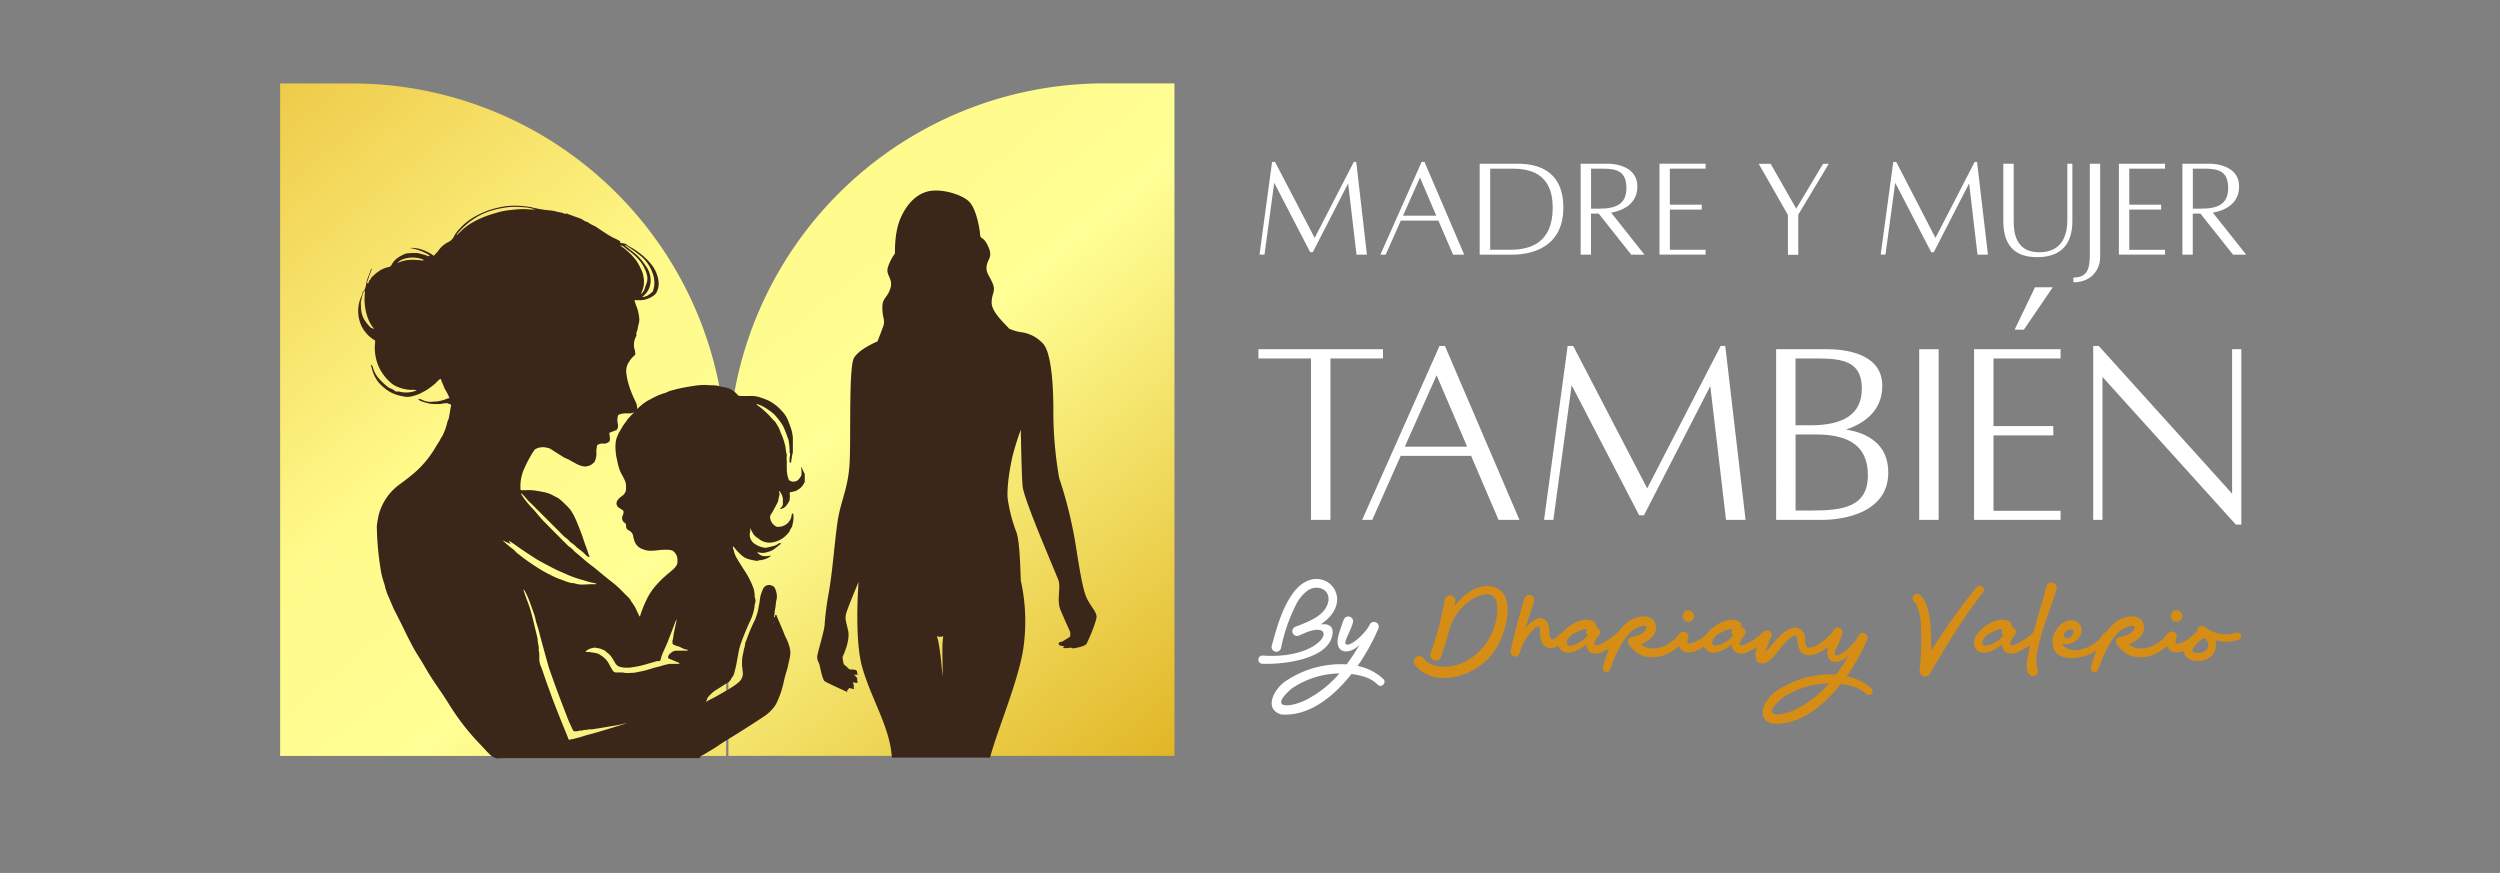 <svg viewBox="0 0 684.59 239.04" xmlns:xlink="http://www.w3.org/1999/xlink" xmlns="http://www.w3.org/2000/svg" data-name="Layer 1" id="Layer_1"><rect x="0" y="0" width="684.59" height="239.04" fill="#808080" stroke="none"/><defs><style>.cls-1{fill:#fff;}.cls-2{fill:#d68d15;}.cls-3{fill:url(#linear-gradient);}.cls-4{fill:url(#linear-gradient-2);}.cls-5{fill:#3b261a;}</style><linearGradient gradientUnits="userSpaceOnUse" gradientTransform="translate(521.07 229.83) rotate(180)" y2="243.12" x2="365.22" y1="-32.44" x1="140.22" id="linear-gradient"><stop stop-color="#f5c230" offset="0"></stop><stop stop-color="#ecc440" offset="0"></stop><stop stop-color="#fffa8a" offset="0.32"></stop><stop stop-color="#ffff95" offset="0.49"></stop><stop stop-color="#ddac17" offset="0.89"></stop></linearGradient><linearGradient xlink:href="#linear-gradient" gradientTransform="matrix(1, 0, 0, 1, 0, 0)" y2="318.77" x2="277.3" y1="31.5" x1="42.75" id="linear-gradient-2"></linearGradient></defs><path d="M374.31,69.73h-2.85l-2.29-19.52-9.68,18.85h-.71l-9.85-19-2.67,19.66H344.9l3.44-25.38h.81L360,65.15l10.72-20.8h.67Z" class="cls-1"></path><path d="M393.88,60.4H383.6l-4.15,9.33H378l11.29-25.38h.79l10.87,25.38h-3.05Zm-.58-1.35-4.46-10.42L384.2,59.05Z" class="cls-1"></path><path d="M428.1,56.86c0,12.38-11.22,12.88-14,12.88h-8.91V44.83h10.28C420.09,44.83,428.1,46,428.1,56.86Zm-2.91,0c0-9.69-6.68-10.68-11.18-10.68h-5.94V68.39h5.51C419,68.39,425.19,66.55,425.19,56.86Z" class="cls-1"></path><path d="M446.69,69.73l-8.92-11.24h-2.1V69.73h-2.83V44.83h7.53c2,0,8,.75,8,6.22,0,5-4.24,6.65-7.18,7.19l9.12,11.49Zm-11-12.59h2.18c4.65,0,7.5-1.21,7.5-5.65s-2.42-5.31-6.49-5.31h-3.19Z" class="cls-1"></path><path d="M457.26,46.18v9.87H466V57.4h-8.73v11h9.79v1.32H454.43V44.83h12.62v1.35Z" class="cls-1"></path><path d="M492.43,58.78v11H489.6V58.86l-8-14h3.27l7,12.27,7.35-12.27h1.57Z" class="cls-1"></path><path d="M544.37,69.73h-2.86l-2.29-19.52-9.68,18.85h-.71l-9.85-19-2.67,19.66H515l3.45-25.38h.81L530,65.15l10.73-20.8h.66Z" class="cls-1"></path><path d="M567.49,44.84V60.52c0,6.53-3.28,9.9-9.64,9.9-4.66,0-9.27-1.83-9.27-9.9V44.84h2.84V60.52c0,2.82.35,8.56,7,8.56,4.52,0,7.69-2.48,7.69-8.92V44.84Z" class="cls-1"></path><path d="M575.1,44.83V70.31c0,3.81-2.64,7-7.34,7V76c3.94,0,4.51-2.5,4.51-6.4V44.83Z" class="cls-1"></path><path d="M583.07,46.18v9.87h8.73V57.4h-8.73v11h9.79v1.32H580.23V44.83h12.63v1.35Z" class="cls-1"></path><path d="M611.48,69.73l-8.93-11.24h-2.09V69.73h-2.84V44.83h7.53c2,0,8,.75,8,6.22,0,5-4.25,6.65-7.19,7.19l9.13,11.49Zm-11-12.59h2.17c4.65,0,7.5-1.21,7.5-5.65s-2.41-5.31-6.48-5.31h-3.19Z" class="cls-1"></path><path d="M378.72,98.16h-14.4v44.2H359V98.16H344.6V95.63h34.12Z" class="cls-1"></path><path d="M402.85,124.84H383.56l-7.79,17.52H373l21.19-47.63h1.48l20.41,47.63h-5.73Zm-1.09-2.53-8.37-19.55-8.7,19.55Z" class="cls-1"></path><path d="M478,142.36h-5.35l-4.31-36.64L450.18,141.1h-1.32l-18.49-35.63-5,36.89h-2.55l6.46-47.63h1.52l20.26,39,20.13-39h1.25Z" class="cls-1"></path><path d="M517.08,129.36c0,12.66-15.88,13-17.91,13h-12.8V95.63l14.13,0c3.35,0,14.94.57,14.94,10,0,7-5.11,10.39-9.94,12C511.51,118.57,517.08,121.71,517.08,129.36Zm-19.4-31.2h-6v18.3h4.08c8.72,0,14.08-2.79,14.08-10.06S504.87,98.16,497.68,98.16Zm13.81,32c0-6-2.79-11.19-14.12-11.19h-5.68v20.83h4.08C504.31,139.83,511.49,139,511.49,130.19Z" class="cls-1"></path><path d="M525.55,95.63h5.32v46.73h-5.32Z" class="cls-1"></path><path d="M545.89,98.16v18.52h16.38v2.54H545.89v20.65h18.37v2.49H540.57V95.63h23.69v2.53Zm16.24-19.5h-4.87l-5.58,11.61h2.53Z" class="cls-1"></path><path d="M613.76,143.66h-1.5l-36.53-40.45v39.15H573.2V94.73h1.51l36.52,40.45V95.63h2.53Z" class="cls-1"></path><path d="M363.08,169.91a17,17,0,0,1-1.44,1.09c2.56-.35,3.82.77,3.07,3.47-1.72,6.17-13.59,7.55-19.14,7.29a1.13,1.13,0,0,1,.11-2.25c16.85,1.19,21.15-9.7,12.23-6.43-.6.28-1.22.54-1.83.78l-.23.12v0l-.29.12a1.3,1.3,0,0,1-.78-2.48c3.45-1.39,8.35-3,9-7.15.35-3.29-3.29-4.46-5.69-2.76a10.41,10.41,0,0,0-3.06,3.6,48,48,0,0,0-4.26,12.23,1.31,1.31,0,0,1-2.54-.63c1.44-5.2,2.91-10.8,6.36-15.16C361.46,153.53,371.2,162.9,363.08,169.91Z" class="cls-1"></path><path d="M377.26,187.48a8.92,8.92,0,0,0-3.39-2.07,20.18,20.18,0,0,0-3.79-.84c-5.07,6.43-11.81,11.66-19.24,11.07-5.07-1.53-1.7-7.33,1.32-9.19a27,27,0,0,1,16.61-4.52,54.07,54.07,0,0,0,3.51-5.39c-.23.23-.4.4-.5.48-1.33,1.23-4.06,2.23-5.2.22-.79-1.82.16-3.84.66-5.57.24-.72.5-1.42.77-2.07a1.31,1.31,0,0,1,2.48.81c-.47,2.05-2.56,5.39-2,5.92,1.12,1.1,5.54-3,6.56-5.26a1.31,1.31,0,0,1,2.42,1,55.41,55.41,0,0,1-5.72,10.29,14.36,14.36,0,0,1,7.11,3.63C379.79,187,378.22,188.49,377.26,187.48Zm-10.48-3.08a24,24,0,0,0-13.06,4.14c-7.08,6.14.52,5.17,4.81,2.64A30.07,30.07,0,0,0,366.78,184.4Z" class="cls-1"></path><path d="M410.38,176.35a17.33,17.33,0,0,1-14.46,9.29c-3.12.13-6.67-1-8.53-3.68a1.48,1.48,0,0,1,2.4-1.73c1.33,1.81,3.8,2.42,6,2.34,8.76-.21,15.61-9.89,13.94-18.22-1.31-2.88-5.2-1.28-7.14.12a14.24,14.24,0,0,0-5.63,7.74c-.5,1.89-1.07,3.77-1.69,5.63v0h0c-.25.75-.51,1.5-.78,2.24a1.47,1.47,0,0,1-2.72-1.1s0-.08,0-.13h0a87.43,87.43,0,0,0,3.84-14.58,1.48,1.48,0,0,1,2.93.4c-.07.45-.15.9-.23,1.35,2.43-3.32,5.55-5.52,9.43-5.59C415.41,161.42,412.78,171.68,410.38,176.35Z" class="cls-2"></path><path d="M422.4,176.15c-.89-1.38-.59-3.22-.85-4.66-1.58.21-3.66,3.07-4.53,5a12.88,12.88,0,0,0-.82,2.19v0h0c-.32.81-.79,1.4-1.85,1-1.24-.64-.43-2.22-.29-3.24.68-3,1.52-6,2.36-9l1-3.56a1.41,1.41,0,1,1,2.68.88c-.85,2.41-1.68,4.86-2.39,7.34a7.72,7.72,0,0,1,3.54-2.79A2.33,2.33,0,0,1,424,171.1c.48,1.29,0,3,.81,4,1,.05,1.78-.9,2.5-1.53a1,1,0,0,1,1.54,1.39C427.51,176.93,424.11,178.82,422.4,176.15Z" class="cls-2"></path><path d="M437.72,178.94c-2.29.34-3.28-.93-3.38-2.53a8.24,8.24,0,0,1-4.15,2.22c-2.51.59-4.34-1.49-3.11-4.15,1.4-3,6.69-6.07,9.32-4.24a1.74,1.74,0,0,1,.73,1.56,1.28,1.28,0,0,1,.73,2.1c-4.2,5.73,3.15,1.27,4.76-.46a1,1,0,0,1,1.46,0C445.82,175,439,178.64,437.72,178.94Zm-3-4.91a1.17,1.17,0,0,1,.05-.11,1.07,1.07,0,0,1-.31-1.46l.13-.25a7.1,7.1,0,0,0-1.84.42c-1.37.59-2.92,1.24-3.56,2.61-.33.81-.24,1.52.73,1.54C431.78,176.71,433.51,175.42,434.76,174Zm0-2.15v0Z" class="cls-2"></path><path d="M461.59,174.79a12.25,12.25,0,0,1-3.15,3.15c-3.07,2.3-7.86,3.05-10.88.23-.9-.87-2.67-2.38-1.25-3.52a1.18,1.18,0,0,1,.53-.22c1.57-.34,3.57-.88,4-2.51,0-.27-.06-.54-.36-.54-3.25,0-5.51,3.19-6.93,5.81a42.9,42.9,0,0,0-2.62,6.07,1,1,0,0,1-2-.57c1.28-4.57,3-9.48,6.93-12.45,1.93-1.43,5.77-2.45,7.31.17,1.22,2.82-1.27,5-3.82,6,3.13,2.66,8.25.38,10.52-2.85A1.06,1.06,0,0,1,461.59,174.79Z" class="cls-2"></path><path d="M468.92,175a15.8,15.8,0,0,1-2.2,1.95,11,11,0,0,1-1.28.8,8.69,8.69,0,0,1-1.45.63,5,5,0,0,1-1.75.26,3,3,0,0,1-1.08-.24,2.68,2.68,0,0,1-1-.77,2.83,2.83,0,0,1-.52-1.1,4,4,0,0,1-.08-1,7,7,0,0,1,.31-1.67,1.28,1.28,0,0,1,2.45.73v.06h0a3.89,3.89,0,0,0-.24,1,1.43,1.43,0,0,0,0,.36.93.93,0,0,0,0,.14l.05,0a.77.77,0,0,0,.25.07,2.81,2.81,0,0,0,.94-.12,7.46,7.46,0,0,0,2.14-1,12.8,12.8,0,0,0,2-1.58l0,0a1,1,0,0,1,1.47,1.47Zm-7.68-5.18a1.56,1.56,0,1,1,2.21,0A1.56,1.56,0,0,1,461.24,169.78Z" class="cls-2"></path><path d="M477.54,178.94c-2.29.34-3.28-.93-3.38-2.53a8.24,8.24,0,0,1-4.15,2.22c-2.51.59-4.34-1.49-3.12-4.15,1.41-3,6.7-6.07,9.33-4.24a1.76,1.76,0,0,1,.73,1.56,1.28,1.28,0,0,1,.73,2.1c-4.2,5.73,3.15,1.27,4.76-.46a1,1,0,0,1,1.45,0C485.63,175,478.83,178.64,477.54,178.94Zm-3-4.91a.37.37,0,0,1,.05-.11,1.07,1.07,0,0,1-.31-1.46l.12-.25a7.29,7.29,0,0,0-1.84.42c-1.36.59-2.91,1.24-3.55,2.61-.33.81-.24,1.52.72,1.54C471.59,176.71,473.32,175.42,474.58,174Zm0-2.15a.09.09,0,0,0,0,0A.07.07,0,0,0,474.55,171.88Z" class="cls-2"></path><path d="M503.14,174.93c-3.38,3.49-10.63,8.17-11-.08-.08-.6-.16-.82-.72-.76-2.67.92-4.43,4.76-6.67,6.61-1,1.06-3.19,1.58-3.86-.13-.65-2.38.93-5.11,1.81-7.25a1.28,1.28,0,0,1,2.31,1.1,30.89,30.89,0,0,0-1.51,4c1.42-1.28,2.59-3.08,4-4.34a7.43,7.43,0,0,1,3.23-2.11,2.74,2.74,0,0,1,3.44,1.94c.41,1.07-.22,3,1,3.43,2.39.09,4.69-2.32,6.35-3.88A1.09,1.09,0,0,1,503.14,174.93Z" class="cls-2"></path><path d="M511.13,190.13a8.6,8.6,0,0,0-3.31-2,20.35,20.35,0,0,0-3.73-.83c-5,6.31-11.57,11.43-18.85,10.86-5-1.5-1.67-7.19,1.29-9a26.51,26.51,0,0,1,16.28-4.43,55,55,0,0,0,3.45-5.28c-.23.22-.4.38-.5.46-1.3,1.21-4,2.19-5.09.22-.78-1.79.15-3.76.64-5.46.24-.71.5-1.39.76-2a1.28,1.28,0,0,1,2.43.79c-.46,2-2.51,5.29-2,5.81,1.1,1.07,5.43-3,6.43-5.16a1.28,1.28,0,0,1,2.38,1,55.34,55.34,0,0,1-5.61,10.09,14.1,14.1,0,0,1,7,3.56A1.08,1.08,0,0,1,511.13,190.13Zm-10.27-3a23.64,23.64,0,0,0-12.8,4c-6.94,6,.51,5.07,4.72,2.59A29.35,29.35,0,0,0,500.86,187.11Z" class="cls-2"></path><path d="M543,162.26c-2.74,3.45-5.23,7.13-7.62,10.85-1.2,1.86-2.37,3.75-3.53,5.65s-2.28,3.82-3.37,5.73a1.52,1.52,0,0,1-2.06.56c-1.37-.85-.46-2.62-.54-3.93a70.33,70.33,0,0,0,.11-10,14.52,14.52,0,0,0-1.23-5.61,1.67,1.67,0,0,0-.47-.54,1.28,1.28,0,0,1,1.45-2.11c3,2.6,3.18,9.67,3.07,15.36a171.12,171.12,0,0,1,12.47-17.44A1.12,1.12,0,0,1,543,162.26Z" class="cls-2"></path><path d="M551.58,178.94c-2.29.34-3.28-.93-3.38-2.53a8.24,8.24,0,0,1-4.15,2.22c-2.51.59-4.34-1.49-3.11-4.15,1.4-3,6.69-6.07,9.32-4.24a1.74,1.74,0,0,1,.73,1.56,1.28,1.28,0,0,1,.73,2.1c-4.2,5.73,3.15,1.27,4.76-.46a1,1,0,0,1,1.46,0C559.68,175,552.87,178.64,551.58,178.94Zm-3-4.91,0-.11a1.07,1.07,0,0,1-.31-1.46l.13-.25a7.1,7.1,0,0,0-1.84.42c-1.37.59-2.91,1.24-3.56,2.61-.33.81-.24,1.52.73,1.54C545.64,176.71,547.37,175.42,548.62,174Zm0-2.15v0Z" class="cls-2"></path><path d="M557.88,182.91c1.25,2.88-3.89,3.77-2.74-2.18,1.09-6.88,3.53-13.38,5.24-20.09a1.44,1.44,0,1,1,2.75.83C561.72,166.24,556.46,178.71,557.88,182.91Z" class="cls-2"></path><path d="M574.14,178.12a13,13,0,0,1-6.9,2.09c-4.64-.13-5.19-2.68-5.19-4.56,0-2.91,2.76-5.84,5.13-5.8a2.66,2.66,0,0,1,2.78,3.21c-.26,2.33-3.44,3.92-5.23,3.18a2,2,0,0,0,.26.57c2,2.19,5.85,1.08,8.1-.31a9.61,9.61,0,0,0,2.84-2.84,1,1,0,0,1,1.39-.3C579,174.64,575.14,177.36,574.14,178.12Zm-8.91-4.64c-.23.76.16,1.55,1.21,1.24.87-.17,1.92-1.69,1.06-2.33A2.25,2.25,0,0,0,565.23,173.48Z" class="cls-2"></path><path d="M595.25,174.79a12,12,0,0,1-3.15,3.15c-3.07,2.3-7.85,3.05-10.88.23-.89-.87-2.67-2.38-1.25-3.52a1.23,1.23,0,0,1,.53-.22c1.57-.34,3.58-.88,4-2.51,0-.27-.07-.54-.36-.54-3.26,0-5.51,3.19-6.94,5.81a44.09,44.09,0,0,0-2.62,6.07,1,1,0,0,1-2-.57c1.28-4.57,3-9.48,6.92-12.45,1.94-1.43,5.77-2.45,7.31.17,1.22,2.82-1.26,5-3.82,6,3.13,2.66,8.26.38,10.52-2.85A1.06,1.06,0,0,1,595.25,174.79Z" class="cls-2"></path><path d="M602.58,175a15.25,15.25,0,0,1-2.2,1.95,10.9,10.9,0,0,1-1.27.8,9.06,9.06,0,0,1-1.45.63,5.09,5.09,0,0,1-1.76.26,2.89,2.89,0,0,1-1.07-.24,2.63,2.63,0,0,1-1-.77,3,3,0,0,1-.51-1.1,4,4,0,0,1-.09-1,7,7,0,0,1,.31-1.67,1.28,1.28,0,0,1,2.46.73l0,.06h0a4.42,4.42,0,0,0-.25,1c0,.15,0,.26,0,.36s0,.12,0,.14l0,0a.77.77,0,0,0,.25.07,2.81,2.81,0,0,0,.94-.12,7.46,7.46,0,0,0,2.14-1,13.38,13.38,0,0,0,2-1.58v0a1.05,1.05,0,0,1,1.47,0A1,1,0,0,1,602.58,175Zm-7.68-5.18a1.57,1.57,0,1,1,2.22,0A1.56,1.56,0,0,1,594.9,169.78Z" class="cls-2"></path><path d="M613,175.22a11.49,11.49,0,0,1-6.34.13,4.39,4.39,0,0,1-4.25,5.6c-2.23.31-4.87-.82-4.21-3.49A8.36,8.36,0,0,1,601.7,173a1.25,1.25,0,0,1,0-.74,1.33,1.33,0,0,1,1.83-.7l.11.06h0a7.09,7.09,0,0,1,1.11.73,9,9,0,0,0,7.58.89A1,1,0,0,1,613,175.22Zm-9.2-.57-.1.06a7.06,7.06,0,0,0-3.13,2.89c-.36.77-.26,1,.62,1.15a3.84,3.84,0,0,0,2.79-.59C605.08,177.24,604.74,175.62,603.82,174.65Z" class="cls-2"></path><path transform="translate(521.07 229.83) rotate(-180)" d="M199.46,22.85H321.61a0,0,0,0,1,0,0V104a103,103,0,0,1-103,103H199.46a0,0,0,0,1,0,0V22.85A0,0,0,0,1,199.46,22.85Z" class="cls-3"></path><path d="M76.71,22.85H96.36a102.5,102.5,0,0,1,102.5,102.5V207a0,0,0,0,1,0,0H76.71a0,0,0,0,1,0,0V22.85A0,0,0,0,1,76.71,22.85Z" class="cls-4"></path><path d="M219.5,128a.15.15,0,0,0-.14,0,.18.18,0,0,0,0,.15,5.17,5.17,0,0,1,.08,1.88c0,.09,0,.2-.05.27-.38.57-.72,1.22-1.4,1.46a2,2,0,0,1-1.81-.2.76.76,0,0,1-.25-.36,8.74,8.74,0,0,1-.48-2.68c0-.76,0-1.52,0-2.28a7.12,7.12,0,0,1,0-1.53.65.65,0,0,0,0-.24c-.31-1-.26-2-.59-3a14.75,14.75,0,0,0-.89-2.57,9.46,9.46,0,0,1-.42-1.09c-.1-.24-.19-.48-.31-.71-.29-.5-.59-1-.89-1.48a1.18,1.18,0,0,0-.13-.18c-.82-.7-1.43-1.6-2.23-2.32a22.28,22.28,0,0,0-2.35-2c-.18-.12-.43-.2-.47-.47a3.22,3.22,0,0,1,.63.15,10.89,10.89,0,0,1,2.51,1.36,2.76,2.76,0,0,0,.39.28,8.35,8.35,0,0,1,1.61,1.36c.45.49.83,1,1.25,1.55a9.07,9.07,0,0,1,1.36,2.43c.32.79.61,1.59.9,2.39a1.46,1.46,0,0,1,.14.48,18.3,18.3,0,0,1,.27,2.76,1.38,1.38,0,0,0,.12.82.84.84,0,0,1,0,.42,5.8,5.8,0,0,0-.14,1.66c0,.16,0,.36.2.4s.28-.2.26-.43a5.24,5.24,0,0,1,.16-.91c0-.58.26-1.13.28-1.69,0-1.27,0-2.53,0-3.8a10.54,10.54,0,0,0-.66-3c-.23-.67-.49-1.33-.76-2a7.92,7.92,0,0,0-1.55-2.29,12.34,12.34,0,0,0-3.71-2.91,24.4,24.4,0,0,0-2.34-.88,7.62,7.62,0,0,0-2.8-.37c-.84,0-1.68,0-2.51,0a1,1,0,0,1-.83-.35,6.51,6.51,0,0,0-2.43-1.74l-.15-.06c-1-.28-1.24-.24-2.27-.52a8.93,8.93,0,0,0-1.71-.25c-1,0-1.66-.1-2.69-.1a22.8,22.8,0,0,0-3.59.4c-1.43.23-2.35.39-3.95.77l-.86.25c-1.37.28-1.58.66-2.61.9a18.22,18.22,0,0,0-3.55,1.6,9.25,9.25,0,0,0-1.31.72,15.51,15.51,0,0,0-3.17,2.87c-.1.11-.57.51-.66.63l-.52.58-.45.49c-.23.22-.55.8-.81,1.11a9.5,9.5,0,0,0-.81,1.19c-.3.49-.43.76-1,1.69,0,0-.37.86-.38.9a6,6,0,0,0-.43,1.6,12.36,12.36,0,0,0,0,2.51A10.74,10.74,0,0,0,169,126a13.36,13.36,0,0,0,.51,2.13,5.63,5.63,0,0,0,.56,1.41c.33.6.65,1.21.95,1.83a4,4,0,0,1,.41,1.83,3.38,3.38,0,0,0,0,.45,2.35,2.35,0,0,1-1.05,2.13c-.24.2-.51.37-.74.59a3,3,0,0,0-.57.67,1.41,1.41,0,0,0,.43,2c.29.2.58.4.89.58a.65.65,0,0,1,.36.74,3.56,3.56,0,0,1-.22.79,1.55,1.55,0,0,0,.49,2,.81.81,0,0,1,.42.82,1.25,1.25,0,0,0,.74,1.27,2.14,2.14,0,0,1,1.24,1.79,7.94,7.94,0,0,0,.22.8,3.61,3.61,0,0,0,2.25,2.52,5.9,5.9,0,0,0,2.16.47,15.44,15.44,0,0,0,2.36-.19c1.14-.09,3.33-.21,3.84.23h0a2.93,2.93,0,0,1,1.26,2.55,1.85,1.85,0,0,0,0,.24,2,2,0,0,1-.4,1.4,5.22,5.22,0,0,1-.93,1c-.74.64-1.51,1.26-2.24,1.91a27.33,27.33,0,0,0-2.38,2.43,16.93,16.93,0,0,0-2.71,4.26,29.72,29.72,0,0,0-1.56,4,.88.88,0,0,1-.12.17,1,1,0,0,1-.13-.16c-.36-.77-.71-1.55-1.09-2.31-.2-.39-.48-.75-.72-1.13a4.07,4.07,0,0,1-.37-.55,4.63,4.63,0,0,0-1.06-1.35c-.74-.72-1.47-1.47-2.2-2.21l-.12-.11c-.49-.45-.18-.18-.56-.5-.12-.1-.23-.23-.36-.33-1.17-.94-2.36-1.87-3.52-2.82s-2-1.72-3.07-2.49c-1.48-1.08-2.77-2.36-4.21-3.48a6,6,0,0,1-.69-.65,6.8,6.8,0,0,0-1.26-1.08,2,2,0,0,1-.38-.33c-2.23-2.24-4.47-4.47-6.68-6.73-.81-.84-1.53-1.76-2.3-2.65-.17-.19-.33-.4-.51-.58a23.4,23.4,0,0,1-3.07-3.81c0-.08-.1-.16-.14-.24s0-.11,0-.16.11,0,.14,0l.88.92c.23.26.45.54.68.8s.64.67,1,1,.79.78,1.19,1.18q2.82,2.81,5.63,5.62l2.12,2.13a2.43,2.43,0,0,0,.34.3,6.45,6.45,0,0,1,1.4,1.26.88.88,0,0,0,.25.22,8.08,8.08,0,0,1,1.54,1.26,9.48,9.48,0,0,0,.79.63,9.92,9.92,0,0,1,1.66,1.45,4.48,4.48,0,0,0,.81.6.23.23,0,0,0,.2,0,.22.22,0,0,0,.06-.2c-.4-.78-.56-1.65-.88-2.45-.55-1.32-.9-2.71-1.42-4-.38-1-.77-2-1.17-2.95-.25-.6-.53-1.19-.81-1.77a7.51,7.51,0,0,0-.39-.68,6.38,6.38,0,0,0-1.2-1.59,3.44,3.44,0,0,0-.4-.44c-.15-.12-.51-.49-.66-.63A15,15,0,0,0,153,136.5a1.58,1.58,0,0,0-.24-.15l-1.94-1a10,10,0,0,0-2.29-.67c-.82-.17-1.64-.3-2.47-.4-.57-.07-1.15-.06-1.72-.09v.05h-1.66c-.05,0-.14-.08-.14-.12a14,14,0,0,1,0-1.83,12.29,12.29,0,0,1,.6-2.94c0-.09.05-.19.09-.27a35.16,35.16,0,0,1,2.79-5.38l.48-.67.69-.32a4.44,4.44,0,0,1,2.48-.13,7.13,7.13,0,0,1,.88.23l3.59,2.27a8.82,8.82,0,0,0,1.49.71l.8.45,1.26.7a7.71,7.71,0,0,0,1.46.62,3.25,3.25,0,0,0,3.34-.78c.1-.09.24-.16.29-.28a4.91,4.91,0,0,0,.52-2.72,8.66,8.66,0,0,1,.24-1.89,2.59,2.59,0,0,1,1.79-.41,1.69,1.69,0,0,0,1-.23c.59-.24.75-.59.68-1.32,0-.47-.12-.93-.18-1.4l2-.78c.64-.75.36-1.38.31-2a3.65,3.65,0,0,1,.2-2.17,5.85,5.85,0,0,1,2.41-.38c1.31,0,2,0,2.75-1.26a4.76,4.76,0,0,0-.56-2.17,29.52,29.52,0,0,1-1.7-4.2,19.47,19.47,0,0,1-.73-3.37A4.55,4.55,0,0,1,172,99.5a11,11,0,0,1,.9-1.32,9.81,9.81,0,0,1,1.07-1.07,5,5,0,0,0-.13-1.18,4.77,4.77,0,0,1,.15-3.41c.12-.31.37-.65.3-.91-.14-.52.19-.88.27-1.32s.19-.94.28-1.41a4.42,4.42,0,0,0,.23-1.41,11.88,11.88,0,0,0-.66-3.27c-.28-.63-.46-1.3-.7-2,.42,0,.78,0,1.14,0a6.14,6.14,0,0,0,3.74-1,3,3,0,0,0,1.17-1.08,5.3,5.3,0,0,0,.61-2.71,9.29,9.29,0,0,0-2-5A18.39,18.39,0,0,0,175,69.2,20.46,20.46,0,0,0,173.28,68a9.9,9.9,0,0,1-1.59-.93c-.52-.5-1.13-.41-1.72-.53-.05,0-.1-.09-.15-.13l0-.35a13.11,13.11,0,0,0-1.42-.75,17,17,0,0,1-2.74-1.58c-1-.59-1.84-1.26-2.8-1.83a9.9,9.9,0,0,1-1.56-.8c-.44-.4-1-.4-1.42-.72a4.92,4.92,0,0,0-1.41-.71c-.93-.32-1.86-.66-2.79-1-.2-.07-.45-.26-.6-.19-.48.21-.81-.16-1.21-.23L152.57,58a9,9,0,0,0-1.81-.37,28.79,28.79,0,0,1-4-.59c-.5-.06-1-.24-1.5-.34a26,26,0,0,0-3-.33,20,20,0,0,0-6,.52,23.31,23.31,0,0,0-5.88,2.23,16.19,16.19,0,0,0-4.42,3.41,9,9,0,0,0-1.65,2.22,3.43,3.43,0,0,1-1.6,1.57,6.91,6.91,0,0,0-2.54,2.14c-.4.56-.89,1-1.36,1.59a12,12,0,0,0-3.06-1.62,8.3,8.3,0,0,0-3.59-.52,14.08,14.08,0,0,1,5.48,2,2.73,2.73,0,0,1-.2.28,26.69,26.69,0,0,0-3.17-.91,22.83,22.83,0,0,0-3.1.14c-1.57.67-3.08,1.41-3.91,3.06a1.35,1.35,0,0,1-.75.64,6.91,6.91,0,0,0-2.64,1.07,8.76,8.76,0,0,0-1.31,1c-.38.42-.94.69-1.08,1.31-.5.18-.36.81-.72,1.1-.11-.07-.2-.12-.29-.19l1.31-3.67s0-.07,0-.1,0,0-.08-.09a1.06,1.06,0,0,0-.15.27c-.39,1.39-1.17,2.66-1.29,4.15a7.33,7.33,0,0,1-.6,1.74l.31.11c-.52,3.67.41,8,2.49,10.2a1.9,1.9,0,0,1-1.44-.85,10.63,10.63,0,0,1-1.29-1.69,6.8,6.8,0,0,1-.75-2,14.48,14.48,0,0,1-.16-2.19,2.34,2.34,0,0,1,0-.59c.11-.58.23-1.16.39-1.72s.31-.88.46-1.32c-.1.06-.25.1-.29.19a12.3,12.3,0,0,1-.43,1.34,9.39,9.39,0,0,0-.78,5.21,9,9,0,0,0,2,4.7,9.24,9.24,0,0,0,2.55,2.14c0,.54,0,1.05-.09,1.55a12.71,12.71,0,0,0,.28,3.08A11.75,11.75,0,0,0,105,102.6a10.27,10.27,0,0,0,1.43,1.66,6.66,6.66,0,0,0,1.75,1.36,10.47,10.47,0,0,0,4.64,1.15,2.62,2.62,0,0,1,1.26.13,7.29,7.29,0,0,1-4.63.36.73.73,0,0,0-.4-.06,1.11,1.11,0,0,1-1.09-.29,3.64,3.64,0,0,0-1.19-.61,1.22,1.22,0,0,1-.28-.14,16,16,0,0,1-2.39-2.13,7.77,7.77,0,0,1-2-3.46,1,1,0,0,0-.55-.71,22.82,22.82,0,0,0,.71,2.43,9.27,9.27,0,0,0,2.78,3.77,10,10,0,0,0,3.43,2,15.75,15.75,0,0,0,2.13.52,4.25,4.25,0,0,0,1.88,0,12.31,12.31,0,0,0,2.68-.86c.63-.38,1.31-.67,1.92-1.09a25.26,25.26,0,0,0,2.1-1.6c.49-.43.84-1,1.49-1.29l1.1,2.7a15,15,0,0,1,1.25,2.42v.2a1.4,1.4,0,0,0-.5.07,10.08,10.08,0,0,1-4.07.86,4.72,4.72,0,0,1-2.52-.35,3.58,3.58,0,0,0-1.45-.42,1.82,1.82,0,0,0,.7.58,17.44,17.44,0,0,0,2.52.74,14.74,14.74,0,0,0,3.11.06,6.26,6.26,0,0,1,1.87-.17l.07.15a.69.69,0,0,1,.62.19l.21.22a2.55,2.55,0,0,0-.18.63c0,.12-.48,2.86-.52,3-.14.31-.27.63-.4,1a12.47,12.47,0,0,1-1,3c-.42,1.14-.36.56-1.06,2-.08.16-.93,1.44-1,1.59a27.65,27.65,0,0,1-7,8.14c-.91.75-1.85,1.47-2.81,2.16a15.07,15.07,0,0,0-6,8.88l0,.07c-.19.83-.3,1.63-.42,2.48,0,.11,0,.3,0,.46a80.05,80.05,0,0,0,1.24,12.63c.2.89.53,2,.69,2.47a14,14,0,0,1,.45,1.74,3.37,3.37,0,0,1,.27.83c0,.1,1.89,4.37,1.89,4.48,3.26,6.38,2.74,5.55,4.33,8.66,2.23,4.37,2.34,4,4.41,7.61,2.18,3.85,4.08,6.12,6.41,9.9a64.65,64.65,0,0,0,8.11,10.58c1.2,1.23,2,2.2,3.22,3.38a4.19,4.19,0,0,0,1.93,1l1.82-.07h53.49l.06,0A3.79,3.79,0,0,1,192,207a16.07,16.07,0,0,0,1.93-1.11c1-.61,2-1.15,2.88-1.8,1.55-1.06,3.18-2,4.76-3l2.16-1.36c1.78-1.11,3.54-2.26,5.29-3.42a11.5,11.5,0,0,0,3.17-3,6.18,6.18,0,0,0,.48-.83,25.78,25.78,0,0,0,2-6c.22-1,.51-2,.83-3.05a8.8,8.8,0,0,0,.26-1c.2-1,.47-1.91.6-2.88a5.28,5.28,0,0,0-.16-2.37,14.5,14.5,0,0,0-1.13-2.84,13,13,0,0,1-.56-1.39c-.56-1.32-1.13-2.63-1.69-3.95-.06-.15-.09-.32-.16-.47s-.14-.18-.18-.16a.33.33,0,0,0-.22.19l-.12.53,0,0c-.32-.23-.13-.39-.1-.58.08-.62.1-1.25.24-1.86s.15-1.51.31-2.25a4,4,0,0,0,.14-1.42,5.87,5.87,0,0,0-.55-1.95,1.21,1.21,0,0,0-.76-.64,1.81,1.81,0,0,0-2.55,1.08,9.1,9.1,0,0,0-.84,3.1c-.07.67-.23,1.32-.36,2l0,.11A11.55,11.55,0,0,1,207,169a4.26,4.26,0,0,1-.35.92,42.71,42.71,0,0,0-2.23,5.32c-.08.2-.18.4-.27.61a1.27,1.27,0,0,0-.1.37,4.56,4.56,0,0,1-.3,1.41,8.34,8.34,0,0,0-.16.87c0,.18-.07.35-.11.53s-.05.11-.06.16a13.08,13.08,0,0,0-.21,3.25c.08.51.12,1,.18,1.54a3.09,3.09,0,0,1-1.07,2.8,14.1,14.1,0,0,1-1.93,1.42c-1.31.82-2.65,1.59-4,2.35-.76.43-1.54.81-2.31,1.21-.23.12-.45.26-.67.39,0,0-.07,0-.1,0s0-.08,0-.09a1.08,1.08,0,0,0,.31-.63,1.42,1.42,0,0,1,.29-.54,9.16,9.16,0,0,1,2-1.85c1.07-.64,2.11-1.33,3.17-2a2.27,2.27,0,0,0,1.16-1.2.45.45,0,0,1,.11-.19,3.62,3.62,0,0,0,.82-1.76c.14-.6.32-1.18.43-1.78.23-1.15.43-2.3.63-3.45a18.44,18.44,0,0,1,.92-3.21c.69-1.83,1.43-3.63,2.26-5.4a13,13,0,0,0,1.23-4.14c0-.46.24-.89.24-1.37a2.4,2.4,0,0,0-.12-.75,2.13,2.13,0,0,1-.12-.65,6.23,6.23,0,0,0-.52-2.6,21.81,21.81,0,0,0-2.06-4q-1.2-1.84-2.33-3.73a7.32,7.32,0,0,1-.79-2.07c0-.15-.11-.28-.15-.42a2.7,2.7,0,0,1-.09-.48c0-.06.05-.12.09-.19s.12.08.16.13a14.85,14.85,0,0,0,2.17,2.31,4.8,4.8,0,0,0,2.11,1.09,11.6,11.6,0,0,0,1.42.31c.39.06.8.21,1.18-.07a.29.29,0,0,1,.16,0,6,6,0,0,0,2.9-1s.08,0,.09-.07a.65.65,0,0,0,0-.19.21.21,0,0,0-.15,0,3.45,3.45,0,0,1-.54.11,6.09,6.09,0,0,1-1.28,0,2.6,2.6,0,0,1-1.58-.95.13.13,0,0,1,0-.1s.07,0,.1,0l.54.11a4,4,0,0,0,2.14-.18c.23-.07.47-.11.69-.2a6.31,6.31,0,0,0,1-.52c.64-.45,1.24-1,1.85-1.44a.71.71,0,0,0,.11-.17.66.66,0,0,0-.19-.09.77.77,0,0,0-.57.17,3.64,3.64,0,0,1-1,.54c-.74.22-1.51.37-2.27.55a.81.81,0,0,1-.38,0,6.42,6.42,0,0,1-3-1.22,3,3,0,0,1-1-3.29.82.82,0,0,0-.09-.61s0-.09.1-.12a.15.15,0,0,1,.07.07c.22.41.42.83.65,1.23a3.46,3.46,0,0,0,1.25,1.24c.33.2.61.49.95.68a4.69,4.69,0,0,0,3,.58,7,7,0,0,0,4.18-2.25c.08-.08.15-.17.22-.25a2.56,2.56,0,0,0,.36-.43,5.71,5.71,0,0,1,.73-1.35c.14-.17.08-.5.17-.75a6.6,6.6,0,0,0,.22-2.42c0-.18,0-.4-.2-.47s-.22.1-.28.46a3.62,3.62,0,0,1-3.81,3.16.64.64,0,0,1-.28,0,3.11,3.11,0,0,1-1.8-2.5,1.2,1.2,0,0,1,.17-.8c.3-.47.58-.94.85-1.43.39-.7.76-1.41,1.12-2.12a2.35,2.35,0,0,0,.11-.49c.07-.34.12-.69.22-1a1.43,1.43,0,0,0-.07-1.23s0-.13,0-.2a.76.76,0,0,1,.18.09,3.55,3.55,0,0,1,.91,2.06c0,.46,0,.92,0,1.39a1.15,1.15,0,0,1-.36.83c-.11.11-.22.21-.32.33a1.05,1.05,0,0,0-.05.19.75.75,0,0,0,.2,0,2.71,2.71,0,0,0,1.45-.89,9.47,9.47,0,0,0,.85-1.31c.14-.24.07-.64.12-.83a2.27,2.27,0,0,0,0-.9c-.09-.44,0-.64.27-.68l.71-.14a3.23,3.23,0,0,0,1.23-.5,4.09,4.09,0,0,0,1.7-1.82,2.93,2.93,0,0,1,.19-.26v-2.24c-.22-.44-.43-.89-.66-1.33A2,2,0,0,0,219.5,128ZM171.59,67.31a42.74,42.74,0,0,1,4,2.89,10.77,10.77,0,0,1,3.11,4.57,7.53,7.53,0,0,1,.45,3.48,14.08,14.08,0,0,1-.37,1.58c-1.52,1.25-1.52,1.25-3,1.58A13.31,13.31,0,0,0,177,80.23a5.57,5.57,0,0,0,1.17-3.39,6.69,6.69,0,0,0-1.41-4.12,16.43,16.43,0,0,0-2.15-2.67c-1.11-1-2.33-1.89-3.65-2.94A3,3,0,0,1,171.59,67.31Zm-.92.12a21.19,21.19,0,0,0,2,1.55c.59.53,1.21,1,1.78,1.61A10.61,10.61,0,0,1,177,74.73a4.22,4.22,0,0,1,0,3c-.12.3-.22.61-.33.91a3.71,3.71,0,0,1-1.14,1.92c.14-.41.21-.65.31-.87a6.42,6.42,0,0,0,.37-3.82,6,6,0,0,0-.6-2,18.64,18.64,0,0,0-1.24-2.33,16.8,16.8,0,0,0-2.88-3.07,9.46,9.46,0,0,0-1.73-1.23A2.24,2.24,0,0,1,170.67,67.43Zm-54.79,3.92c-2.41-.29-4.81-.46-7.1.72A3.68,3.68,0,0,1,110.3,71a7.9,7.9,0,0,1,5.7.13Zm9.27-7.25a18.57,18.57,0,0,1,2.21-2.31,19.07,19.07,0,0,1,5.28-3.42,22.48,22.48,0,0,1,5.22-1.45,18.39,18.39,0,0,1,4.68-.22,15.3,15.3,0,0,1,4.07.65c-.48,0-1,0-1.42,0a22.73,22.73,0,0,0-3.87,0c-1.17.13-2.37.22-3.51.45s-2,.52-3,.81a27.15,27.15,0,0,0-4.88,2,17.25,17.25,0,0,0-2.66,1.76c-.77.6-1.44,1.33-2.23,2.07C125.11,64.29,125.1,64.16,125.15,64.1Zm15.43,86.36c-.42-.33-.86-.64-1.28-1s-.68-.57-1-.86l-.75-.63,2.31,1-.62-1c.72.47,1.44.94,2.14,1.45,1.77,1.26,3.58,2.45,5.41,3.62.86.55,1.77,1,2.68,1.5,1.21.63,2.42,1.3,3.67,1.85.76.33,1.51.65,2.27,1,1,.42,2,.81,3.08,1.13l.79.23c.81.23,1.6.49,2.4.71a2.87,2.87,0,0,0,.38.08l.39.06.7.16a.26.26,0,0,1,.11.07.43.43,0,0,0,.1.09,1.05,1.05,0,0,1-.24.06h-1.67V160l-2.12.08h-.25a2.49,2.49,0,0,0-.6-.06,1.06,1.06,0,0,1-.49-.11,3.26,3.26,0,0,0-.33-.05l-.07,0a1,1,0,0,0-.23-.12,1.36,1.36,0,0,0-.35-.07l-.37,0-.29-.06a2.46,2.46,0,0,1-.47-.1c-.39-.12-.76-.25-1.13-.39l-.86-.32c-.51-.17-1-.37-1.5-.57a39,39,0,0,1-4.26-2.2,60.32,60.32,0,0,1-6.82-4.82C141.05,150.89,140.83,150.65,140.58,150.46Zm31,47.58-1.48.49c-1.2.37-2.41.75-3.62,1.11l-2.64.79c-.88.26-1.76.51-2.65.73l-.58.15a37.6,37.6,0,0,1-4,1.12l-.15,0c-.14,0-.29.11-.47.17l-.07,0-.14-.11-.07-.06a2,2,0,0,1-.16-.29l0-.1c-.81-2-1.61-3.95-2.41-5.94-.55-1.39-1.1-2.79-1.63-4.2s-1.15-3.1-1.7-4.65-1-2.87-1.5-4.31a1.69,1.69,0,0,0-.13-.31,3.26,3.26,0,0,1-.2-.48,5.48,5.48,0,0,1-.3-1.67c0-.37,0-.74,0-1.11a3.25,3.25,0,0,0-.14-1.16.83.83,0,0,1,0-.15c0-.11,0-.23,0-.34a1,1,0,0,0,0-.17c0-.4-.1-.8-.16-1.21s-.11-.65-.16-1l0-.33c0-.11,0-.22-.06-.33-.29-1.23-.58-2.45-.88-3.68-.14-.56-.27-1.12-.41-1.68s-.28-1.11-.44-1.67c-.28-1-.61-2-1-3s-.67-1.85-1-2.78a3.26,3.26,0,0,1-.09-.47,2.51,2.51,0,0,1,.31.35,18.23,18.23,0,0,1,1.41,3.08c.45,1.28.93,2.55,1.36,3.83.1.33.17.66.24,1s.15.67.26,1,.27.82.4,1.23c.24.83.45,1.67.66,2.5l.33,1.25c.59,2.16,1.18,4.32,1.79,6.47.19.67.41,1.34.65,2,.71,2,1.4,3.95,2.14,5.9q1.31,3.49,2.68,7c.28.73.63,1.43.95,2.14l.33.71a.51.51,0,0,0,.09.16.58.58,0,0,0,.44.23,2.21,2.21,0,0,0,1-.11l.11,0a.91.91,0,0,1,.31-.09h.58a1.28,1.28,0,0,0,.28-.07,1.11,1.11,0,0,0,.27-.13,1.86,1.86,0,0,0,.91-.06l.18,0a2.2,2.2,0,0,1,.37-.07l.44,0c.3,0,.6-.06.89-.1l1.53-.24,1.7-.28.71-.13c.94-.15,1.87-.29,2.8-.47.65-.13,1.29-.3,1.94-.46l.14,0h.13a.28.28,0,0,1,.13,0l.13,0C171.74,197.94,171.68,198,171.61,198Zm16.57-19.87h-3a2.39,2.39,0,0,0-1.28.5,1.45,1.45,0,0,0-.18.17,3.46,3.46,0,0,1-.31.22l-.08.09a1.65,1.65,0,0,0-.3.59,1,1,0,0,0-.07.35c0,.14.13.22.38.32l2.26.94a2.28,2.28,0,0,1,.36.15l.09.09a.41.41,0,0,0,.07.11h0a.84.84,0,0,1-.23.09h-.31l-.31,0-.29,0a5.46,5.46,0,0,0-.57,0h-.29l-.57,0c-.37,0-.74.12-1.1.2-.91.22-1.8.53-2.71.72-.26.06-.52.14-.78.22s-.51.17-.77.24c-.71.2-1.42.42-2.14.58s-1.42.29-2.13.43a3.8,3.8,0,0,1-.59.06c-.39,0-.78.05-1.18.05a4.28,4.28,0,0,1-.62,0l-.2,0a6,6,0,0,0-1.33-.15h-1a1.78,1.78,0,0,1-.41,0,1.32,1.32,0,0,1-.64-.36,1.4,1.4,0,0,1-.24-.33l-.45-.77c-.15-.26-.29-.52-.42-.79a5.35,5.35,0,0,0-.41-.7,4.45,4.45,0,0,0-.38-.48l-.06-.08a6.69,6.69,0,0,0-.54-.52,9.24,9.24,0,0,0-1-.73l-.44-.26a2.92,2.92,0,0,0-.83-.29c-.64-.12-1.28-.22-1.92-.31h-.14l-.42,0h0a.21.21,0,0,0-.1,0l-.1,0a.09.09,0,0,1-.09,0,.11.11,0,0,1,0-.05s.07-.16.16-.25l.1-.08.22-.14a3.86,3.86,0,0,1,.7-.36,5.72,5.72,0,0,1,.59-.17l.6-.13h.11l.55.1.44.07a3.22,3.22,0,0,1,1,.32s.09.08.14.08a1.26,1.26,0,0,1,.44.14,2.44,2.44,0,0,1,.52.39c.17.15.32.3.5.43a3.14,3.14,0,0,1,.66.6,4.77,4.77,0,0,1,.53.72c.21.36.44.71.65,1.07l.15.26a2.19,2.19,0,0,0,.28.42,2.6,2.6,0,0,0,.35.32,2.42,2.42,0,0,0,.88.39,7.2,7.2,0,0,0,1.22.19c.2,0,.4,0,.61,0l.61,0c.68-.1,1.36-.2,2-.33a19.51,19.51,0,0,0,2-.46l3.26-.94.41-.09.41,0a.4.4,0,0,0,.42-.35c.07-.25.13-.51.21-.76a6.28,6.28,0,0,1,.25-.73c.41-1,.88-2,1.3-2.95.22-.51.41-1,.61-1.56.48-1.27,1-2.53,1.45-3.79.16-.4.31-.8.48-1.2,0,0,0,0,0,0s.05,0,.06-.05h0a.28.28,0,0,1,0,.15c0,.31-.09.63-.16.94l-.3,1.44c-.11.48-.21,1-.31,1.44,0,.18-.06.37-.08.55s0,.37-.07.55l0,.16a.75.75,0,0,1-.05.16,1.27,1.27,0,0,0-.13.71c0,.1,0,.2,0,.3s0,.09,0,.14a.28.28,0,0,0,.07.16.43.43,0,0,0,.14.13,4.3,4.3,0,0,0,1.17.48l.24.05a5.37,5.37,0,0,1,.69.31,5.68,5.68,0,0,0,1.14.49l.41.08.11,0c.1.07.19.16.29.24h0A1.42,1.42,0,0,1,188.18,178.17Zm23.64-7.7a.36.36,0,0,0,0,.1,1.09,1.09,0,0,1-.08.15C211.69,170.62,211.58,170.53,211.82,170.47Z" class="cls-5"></path><path d="M297.65,163.91c-.92-1.95-1.65-5.36-3.11-14.86a117.52,117.52,0,0,0-4.5-18.14,105.26,105.26,0,0,1-1.59-18.63c0-8.28-.79-16-2.8-18.14a9.74,9.74,0,0,0-6-3.17,11.66,11.66,0,0,1-3.35-1c-.61-.85-4.75-4.38-4.75-7.06s1.22-3.05.25-5.36-1.95-2.92-1.59-4.87,1.71-2.31.37-5.24-2.07-1.7-2.19-3.22-1-7-3-9-7.55-3.6-11-2.87-6.15,3.54-7.85,7.55-1.46,9.5-1.46,9.5a12.75,12.75,0,0,0-2,4c-.49,2.07,1.58,2.92.73,5.6s-2.19,2.44-2.19,5.24.85,3.4.24,5.11-1.58,4.14-1.58,4.14-4.87,2-6.39,4.44-.86,21.43-1.22,28.62-2.44,10.47-3.29,16.19-1.4,13.82-2.43,19.54a80.25,80.25,0,0,0-1.16,9.07c-.24,2-1.89,7.28-2,8.38s.49,1.64.7,2.64.76,3.69,1.31,4.14,5.63,2.71,6,2.9.18-.4.18-.4a1.44,1.44,0,0,0,.41-.36l.17-.28a6.89,6.89,0,0,0,1.35.32,3.27,3.27,0,0,1-.15-.41,2,2,0,0,0,0-.75,3.86,3.86,0,0,0-.26-.73,3.91,3.91,0,0,0,1.23.2c.26-.09,0-.47,0-.47a1.59,1.59,0,0,0-.12-1,4.35,4.35,0,0,0-.82-.79s1.11.12,1.1,0a.47.47,0,0,0-.16-.23,1,1,0,0,0-.24-.93c-.4-.36-1.84-.14-2-.38a19,19,0,0,0-1.44-1.31,14.29,14.29,0,0,1-.33-2s2.19-4.38,1.52-7.24-.85-3.23-.55-4.57,3.41-8.7,3.41-8.7-1.21,15.52,1,23.31,6.57,14.86,7.79,22c.16.93.27,1.86.35,2.76H271.1c2.18-8,7.72-20.88,9.1-29.73a51.59,51.59,0,0,0-.67-18.75c-.06-.79-.18-10.29-1.15-13.09a42.71,42.71,0,0,1-2.44-9.32c-.3-3.1.67-9.43,1.71-13.09s1.88-5.78,1.88-5.78.19,11.69.49,15.4,9.25,24.11,9.86,25.94-.54,5.41.49,7.91,2.68,6.09,2.68,6.09.09,1.34-.06,1.37-1.55,1-2,1.22-.34.15-.52.15-.76.3-.55.64a.89.89,0,0,0,.46.39l1.16.19s-.61.21-.31.42,1.74-.06,2-.06.37.28,1,.15,2.77-.48,3.25-1.15,2.8-6.21,2.8-7.49S298.56,165.85,297.65,163.91ZM258.16,185c0,.3,0,.42-.3-2.44a64.15,64.15,0,0,0-1-7.35l-.33-1a2.35,2.35,0,0,0,1.76,0s-.11.76-.2,2.19S258.16,184.72,258.16,185Z" class="cls-5"></path></svg>